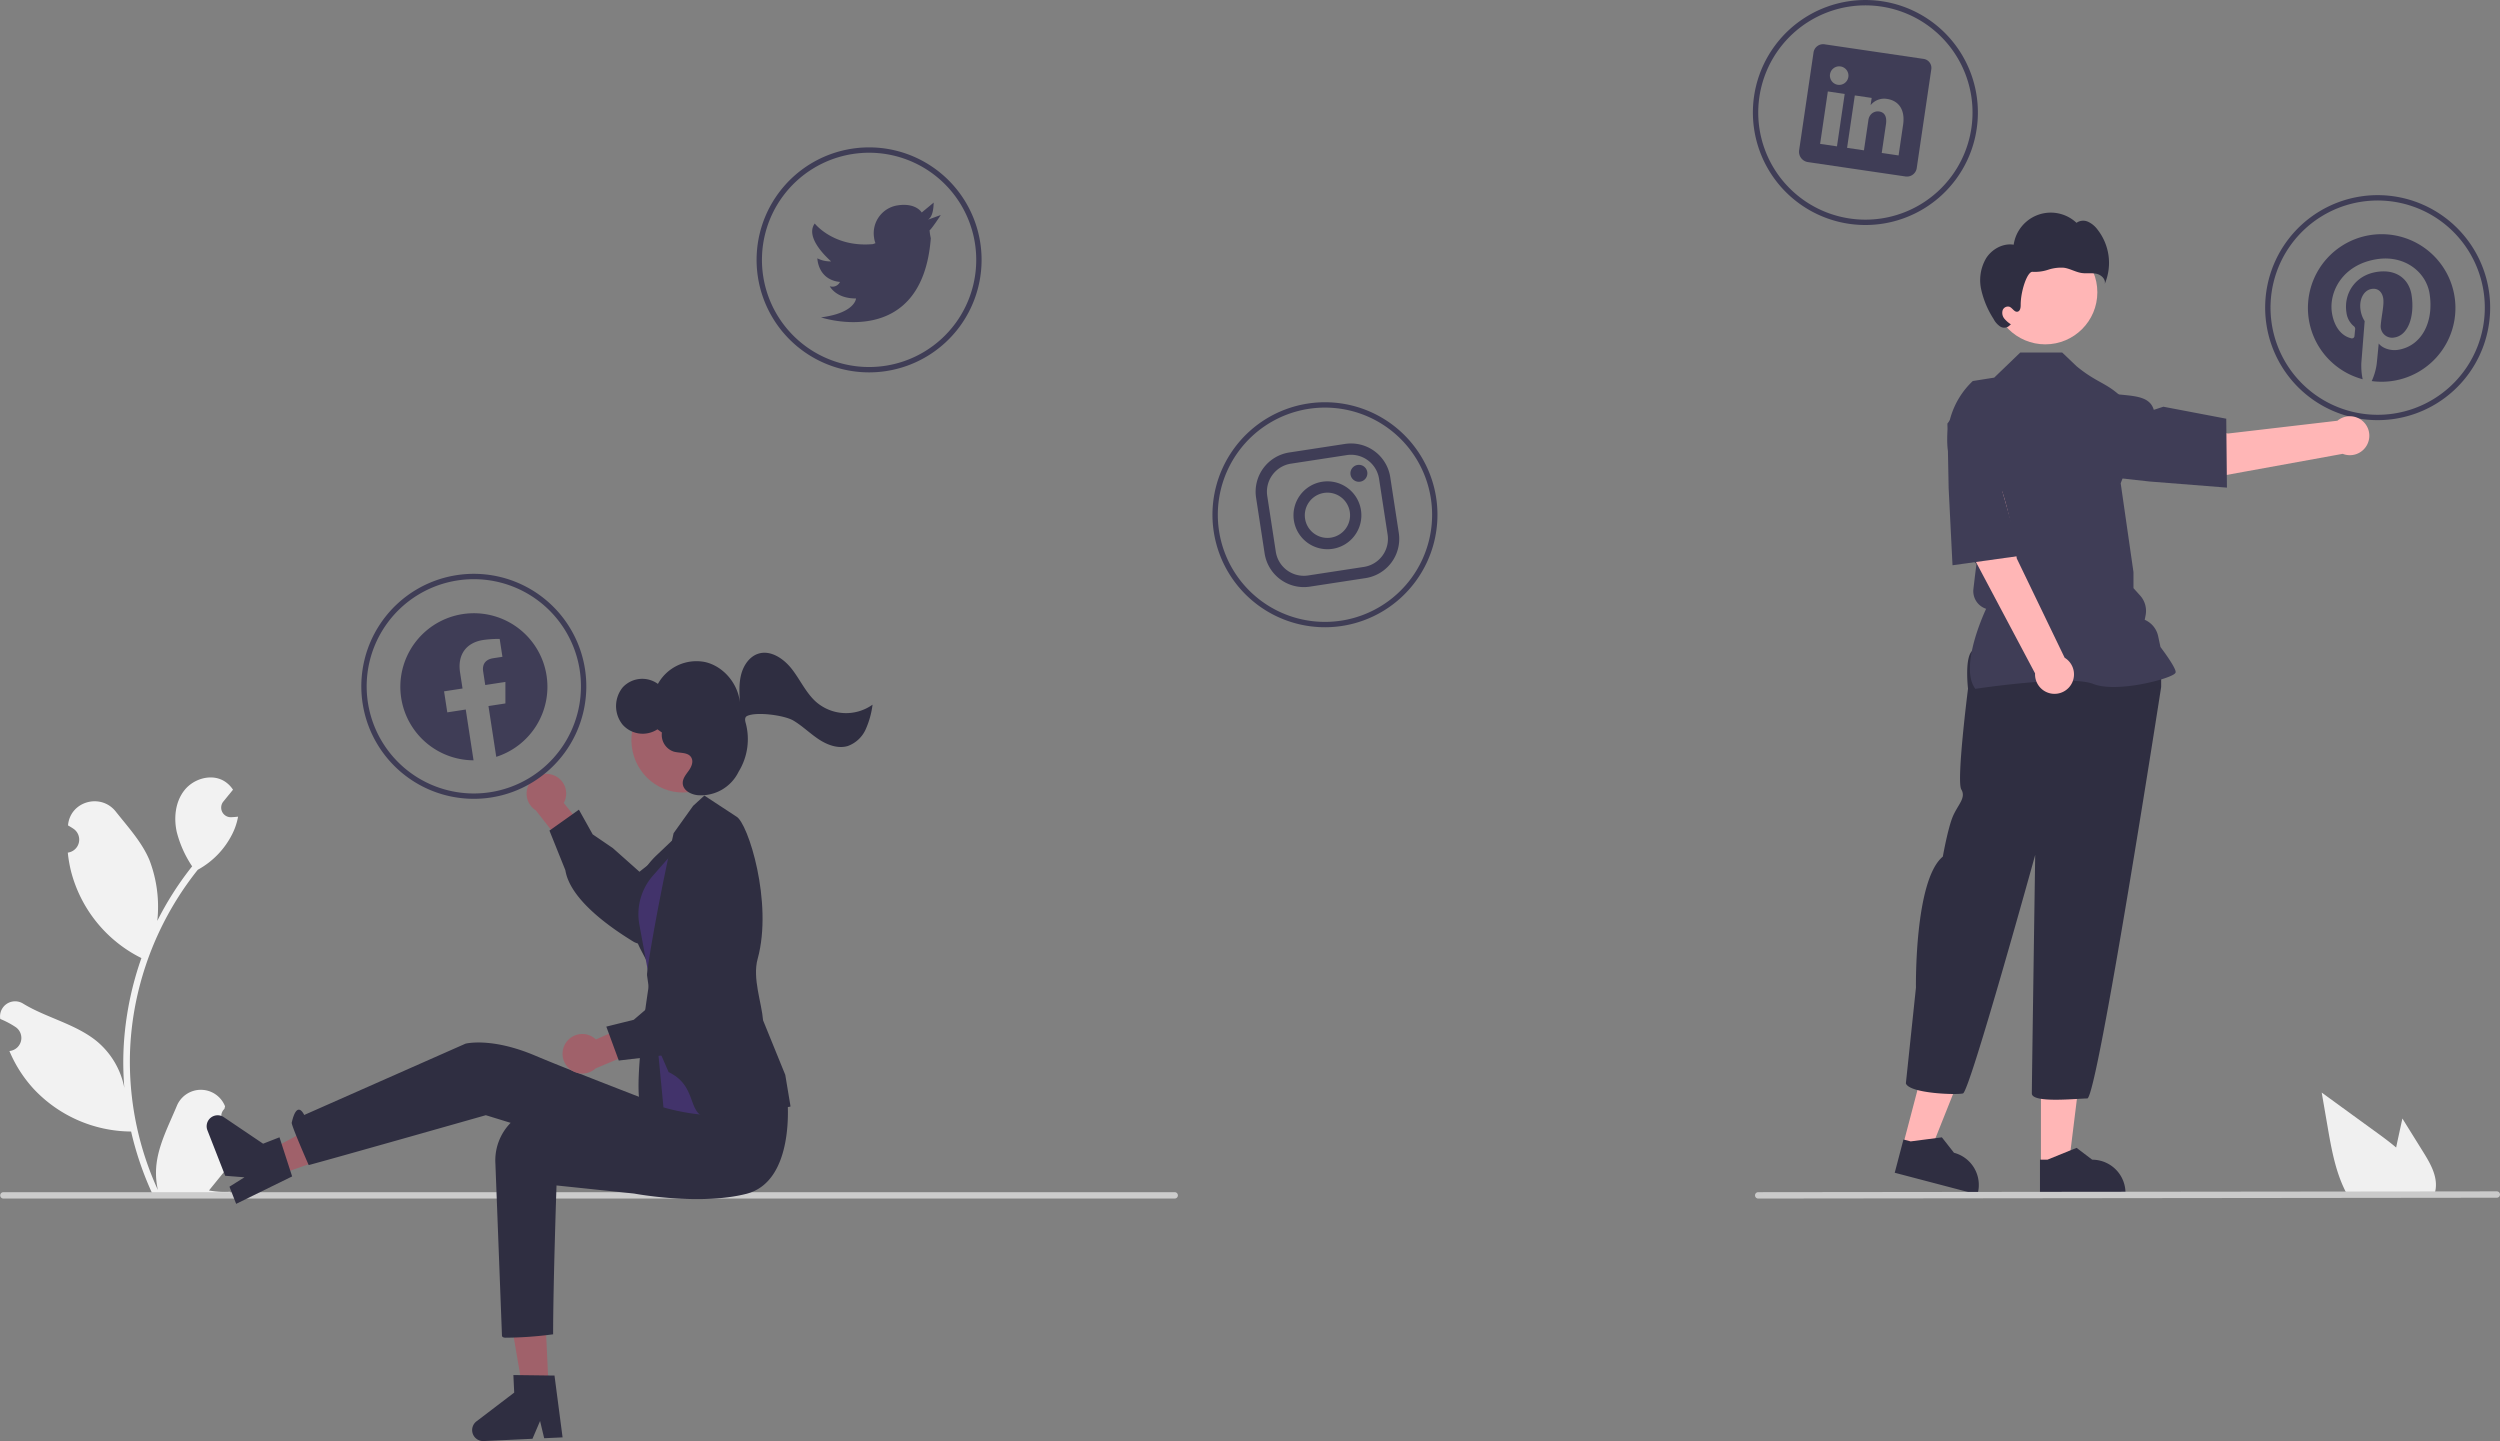 <svg xmlns="http://www.w3.org/2000/svg" width="933.351" height="538.011" data-name="Layer 1" viewBox="0 0 933.351 538.011"><rect x="0" y="0" width="933.351" height="538.011" fill="#808080" stroke="none"/><path fill="#f2f2f2" d="M86.39 420.272a3.613 3.613 0 0 1-2.618-6.263l.248-.984-.099-.236a9.703 9.703 0 0 0-17.898.066c-2.928 7.05-6.655 14.113-7.572 21.568a28.705 28.705 0 0 0 .504 9.872 115.086 115.086 0 0 1-10.47-47.799 111.08 111.08 0 0 1 .69-12.392q.57-5.06 1.583-10.047a116.42 116.42 0 0 1 23.087-49.341 30.982 30.982 0 0 0 12.886-13.37 23.634 23.634 0 0 0 2.15-6.457c-.628.082-1.266.133-1.893.174l-.596.031-.074.003a3.58 3.58 0 0 1-2.94-5.832l.813-1c.411-.513.833-1.017 1.244-1.532a1.784 1.784 0 0 0 .134-.154c.473-.586.946-1.162 1.42-1.748a10.352 10.352 0 0 0-3.395-3.28c-4.74-2.777-11.28-.854-14.705 3.434-3.435 4.288-4.083 10.305-2.89 15.662a41.485 41.485 0 0 0 5.738 12.793c-.257.33-.524.648-.781.977a117.172 117.172 0 0 0-12.23 19.375 48.71 48.71 0 0 0-2.908-22.624c-2.784-6.715-8-12.37-12.595-18.175-5.519-6.973-16.835-3.93-17.807 4.91l-.028.256q1.024.577 2.004 1.226a4.901 4.901 0 0 1-1.976 8.919l-.1.015a48.767 48.767 0 0 0 1.286 7.291 50.21 50.21 0 0 0 25 31.469c.4.205.791.411 1.193.606a119.598 119.598 0 0 0-6.438 30.296 113.435 113.435 0 0 0 .082 18.316l-.03-.216a29.974 29.974 0 0 0-10.233-17.308c-7.875-6.468-19-8.85-27.495-14.05a5.625 5.625 0 0 0-8.615 5.473l.034.227a32.928 32.928 0 0 1 3.692 1.779q1.024.577 2.004 1.226a4.901 4.901 0 0 1-1.976 8.919l-.1.015-.205.031a48.808 48.808 0 0 0 8.977 14.058 50.254 50.254 0 0 0 36.446 15.991h.01a119.563 119.563 0 0 0 8.032 23.447h28.692c.103-.318.195-.648.288-.966a32.599 32.599 0 0 1-7.94-.473c2.13-2.613 4.258-5.245 6.387-7.857a1.78 1.78 0 0 0 .134-.154c1.08-1.337 2.17-2.664 3.25-4v-.002a47.75 47.75 0 0 0-1.4-12.165Z"/><path fill="#ccc" d="M439.755 446.277a1.186 1.186 0 0 1-1.19 1.19H1.275a1.19 1.19 0 0 1 0-2.38h437.29a1.187 1.187 0 0 1 1.19 1.19Z"/><path fill="#a0616a" d="M206.366 289.309a7.34 7.34 0 0 1 4.118 10.475l10.526 13.06-6.376 8.333-14.607-18.652a7.38 7.38 0 0 1 6.34-13.216Z"/><path fill="#2f2e41" d="m211.073 324.88-5.945-14.789 10.997-7.81 5.141 9.213 7.507 5.12 9.971 8.855c2.703-2.22 23.442-18.84 30.077-11.774a7.838 7.838 0 0 1 2.321 6.13c-.413 5.378-6.118 9.893-6.334 10.06l-12.59 11.822c-.47.8-5.419 9.036-11.075 10.47a6.04 6.04 0 0 1-4.805-.709c-12.872-7.903-21.1-15.68-24.123-22.739a16.264 16.264 0 0 1-1.142-3.848Z"/><path fill="#a0616a" d="m204.841 518.444-9.684.452-6.354-37.136 14.293-.668 1.745 37.352z"/><path fill="#2f2e41" d="m210.033 536.629-6.872.321-1.53-6.43-2.838 6.634-18.225.853a4.101 4.101 0 0 1-2.677-7.36l14.084-10.732-.307-6.558 15.351.198Z"/><path fill="#a0616a" d="m103.735 438.707-3.528-9.029 33.151-17.905 16.746 10.526-46.369 16.408z"/><path fill="#2f2e41" d="m88.168 449.446-2.503-6.408 5.602-3.507-7.193-.565-6.64-16.994a4.101 4.101 0 0 1 6.115-4.891l14.675 9.908 6.115-2.39 4.726 14.607ZM294.178 411.833s-4.022 25.675-23.034 27.577-36.536-6.664-36.536-6.664l-53.232-16.395s-56.62 16.088-66.126 18.623c0 0-6.557-14.883-6.338-15.843 2.022-8.846 4.656-2.862 4.656-2.862l60.203-26.616s9.506-2.535 25.983 4.436 60.617 23.774 60.617 23.774Z"/><path fill="#2f2e41" d="M293.958 410.259s3.17 30.758-15.349 35.457c-17.604 4.467-41.887-.115-41.887-.115l-28.95-3.023s-1.267 37.197-1.267 55.574a139.582 139.582 0 0 1-17.744 1.268c-1.267 0-1.352-.664-1.352-.664l-2.454-64.287a20.062 20.062 0 0 1 20.757-21.283q2.05.078 4.3.29c17.81 1.708 39.92-1.923 39.92-1.923Z"/><path fill="#2f2e41" d="M242.59 365.637s-7.518 45.466-2.437 49.095 12.048 3.644 12.048 3.644l1.62-25.103ZM255.13 309.8l-10.053 9.552a29.628 29.628 0 0 0-5.83 35.237l4.805 9.163Z"/><path fill="#42336b" d="m257.377 311.406-13.62 15.515a21.771 21.771 0 0 0-5.3 12.165 21.771 21.771 0 0 0 .248 6.137l5.133 27.905 3.859 40.3s29.787 9.024 32.835-4.912-23.155-97.11-23.155-97.11Z"/><path fill="#2f2e41" d="m249.611 400.24-4.355-10.016-3.696-26.114c-.2-1.52 3.935-26.38 9.923-53.055l7.278-10.188 4.198-3.849 11.957 7.84c4.314 2.281 13.745 32.063 7.94 53.139-1.997 7.25 1.494 16.275 2.032 22.937l8.288 20.364 1.962 11.777-.3.114c-.298.115-5.094.762-24.675 4.025-16.224 2.704-7.34-10.599-20.552-16.973Z"/><path fill="#a0616a" d="M211.283 389.298a7.34 7.34 0 0 1 11.189-1.228l15.362-6.735 6.37 8.338-21.829 9.206a7.38 7.38 0 0 1-11.092-9.581Z"/><path fill="#2f2e41" d="m246.845 394.08-15.831 1.86-4.654-12.66 10.238-2.546 6.91-5.902 11.158-7.302c-1.433-3.19-12.036-27.56-3.478-32.11a7.838 7.838 0 0 1 6.523-.635c5.082 1.81 7.944 8.498 8.048 8.75l8.109 15.25c.65.663 7.3 7.597 7.2 13.43a6.04 6.04 0 0 1-1.943 4.453c-11 10.35-20.663 16.252-28.267 17.319a16.263 16.263 0 0 1-4.013.093Z"/><ellipse cx="388.135" cy="457.362" fill="#a0616a" rx="19.082" ry="19.507" transform="rotate(-6.832 -1194.557 1483.607)"/><path fill="#2f2e41" d="M304.502 261.894c-3.67-3.37-5.798-8.17-8.884-12.125s-8.023-7.237-12.637-5.677c-3.18 1.075-5.357 4.256-6.25 7.619-.89 3.362-.706 6.93-.514 10.425-.775-7.135-6.298-13.481-13.038-14.98a16.44 16.44 0 0 0-17.553 8.176 9.946 9.946 0 0 0-13.15 1.297 11.08 11.08 0 0 0-.14 13.788 10.014 10.014 0 0 0 13.118 1.866l1.668 1.202a6.558 6.558 0 0 0 4.456 7.137c2.343.635 5.48.107 6.597 2.352.78 1.569-.102 3.449-1.113 4.847-1.01 1.399-2.234 2.864-2.165 4.623.104 2.655 3.042 4.171 5.578 4.43a15.626 15.626 0 0 0 15.196-8.593q.081-.164.18-.33a23.163 23.163 0 0 0 2.518-18.14c-.338-1.19-.252-2.118.551-2.506 3.471-1.677 13.926-.282 17.278 1.709 3.352 1.99 6.184 4.817 9.441 6.974 3.258 2.157 7.258 3.642 10.93 2.509a11.71 11.71 0 0 0 6.642-6.237 32.518 32.518 0 0 0 2.549-9.182 17.053 17.053 0 0 1-21.258-1.184ZM307.388 388.852l-.01-.013.01.026Z"/><path fill="#3f3d56" d="M183.261 297.748a42 42 0 1 1 35.149-47.881 42 42 0 0 1-35.149 47.881Zm-12.43-81.052a40 40 0 1 0 45.602 33.474 40 40 0 0 0-45.601-33.474ZM330.833 138.539a42 42 0 1 1 35.149-47.881 42 42 0 0 1-35.149 47.88Zm-12.43-81.053a40 40 0 1 0 45.602 33.475 40 40 0 0 0-45.601-33.475ZM501.029 233.69a42 42 0 1 1 35.148-47.88 42 42 0 0 1-35.148 47.88Zm-12.43-81.052a40 40 0 1 0 45.601 33.474 40 40 0 0 0-45.6-33.474ZM702.792 83.52a42 42 0 1 1 35.148-47.88 42 42 0 0 1-35.148 47.88Zm-12.43-81.052a40 40 0 1 0 45.601 33.475 40 40 0 0 0-45.601-33.475ZM894.045 156.372a42 42 0 1 1 35.148-47.881 42 42 0 0 1-35.148 47.88Zm-12.43-81.053a40 40 0 1 0 45.601 33.475 40 40 0 0 0-45.601-33.475Z"/><path fill="#3f3d56" d="m346.446 82.017 4.79-1.746s-3.438 5.282-4.184 5.7a20.124 20.124 0 0 0 .455 2.965c-3.244 42.18-40.993 29.555-40.993 29.555 12.796-1.658 13.08-7.064 13.08-7.064-7.58.05-9.806-4.566-9.806-4.566a3.09 3.09 0 0 0 3.803-1.595c-8.325-.848-8.435-8.823-8.435-8.823a10.4 10.4 0 0 0 5.13 1.135c-1.055-.951-9.947-8.794-6.113-14.137 0 0 7.052 9.036 21.718 7.697l.958-.35a7.85 7.85 0 0 1-.531-2.144 10.5 10.5 0 0 1 8.787-11.97c6.92-1.06 9.008 2.666 9.008 2.666l4.488-3.724c-.1.015.165 5.033-2.155 6.4ZM502.82 169.904a10.59 10.59 0 0 1 12.037 8.836l3.2 20.871a10.59 10.59 0 0 1-8.835 12.037l-20.871 3.2a10.59 10.59 0 0 1-12.037-8.835l-3.2-20.87a10.59 10.59 0 0 1 8.835-12.038l20.871-3.2m-.64-4.174-20.87 3.2a14.824 14.824 0 0 0-12.37 16.851l3.2 20.871a14.824 14.824 0 0 0 16.851 12.37l20.87-3.2a14.824 14.824 0 0 0 12.37-16.852l-3.2-20.87a14.824 14.824 0 0 0-16.851-12.37Z"/><path fill="#3f3d56" d="M507.551 179.86a3.16 3.16 0 1 1 .014-.001ZM494.305 184.028a8.447 8.447 0 1 1-7.068 9.629 8.447 8.447 0 0 1 7.068-9.63m-.64-4.173a12.67 12.67 0 1 0 14.443 10.602 12.67 12.67 0 0 0-14.443-10.602ZM885.009 87.747a27.544 27.544 0 0 0-2.927 53.838 24.39 24.39 0 0 1-.484-6.32c.184-2.292 1.225-15.376 1.225-15.376a10.515 10.515 0 0 1-1.535-4.168c-.619-4.035 1.252-7.407 4.17-7.854 2.478-.38 3.955 1.297 4.296 3.52.382 2.492-.64 6.455-.925 10.032a4.258 4.258 0 0 0 5.105 4.578c5.153-.79 7.613-7.947 6.41-15.798-.916-5.967-5.622-9.81-12.927-8.69-8.252 1.265-12.46 8.217-11.405 15.096a7.939 7.939 0 0 0 2.617 5.06 1.346 1.346 0 0 1 .622 1.459c-.057.519-.165 1.766-.224 2.273a.946.946 0 0 1-1.256.89c-4.043-.973-6.455-4.857-7.174-9.548-1.186-7.73 3.919-18.004 16.85-19.987 10.39-1.593 18.387 4.88 19.624 12.95 1.639 10.683-3.082 19.567-11.832 20.909-2.941.45-5.944-.718-7.168-2.372 0 0-.618 6.514-.772 7.781a22.892 22.892 0 0 1-1.84 6.253 27.546 27.546 0 1 0-.45-54.526ZM718.014 21.969l-36.667-5.403a3.622 3.622 0 0 0-4.255 2.852l-.003.016-5.415 36.749a3.907 3.907 0 0 0 3.2 4.318l36.656 5.4a3.71 3.71 0 0 0 4.079-3.245l5.415-36.748a3.405 3.405 0 0 0-2.807-3.912q-.1-.017-.203-.027ZM685.816 54.64l-6.295-.927 2.884-19.57 6.294.927Zm.392-22.977-.045-.006a3.459 3.459 0 1 1 .045.006Zm22.61 26.367-6.293-.928 1.576-10.7c.378-2.564-.28-4.45-2.557-4.786a3.479 3.479 0 0 0-3.57 1.848 4.285 4.285 0 0 0-.445 1.514l-1.643 11.146-6.294-.927 2.884-19.57 6.294.927-.402 2.724a6.442 6.442 0 0 1 6.145-2.345c4.132.609 6.856 3.793 5.991 9.664Z"/><path fill="#3f3d56" fill-rule="evenodd" d="M204.059 252.234a27.456 27.456 0 1 0-27.268 31.623l-2.908-18.963-6.893 1.057-1.203-7.847 6.893-1.057-.918-5.98c-1.042-6.801 2.434-11.182 8.632-12.133a42.193 42.193 0 0 1 6.157-.4l1.025 6.679-3.424.525c-3.37.516-4.103 2.77-3.773 4.918l.78 5.091 7.527-1.154.001 8.032-6.324.97 2.908 18.964a27.464 27.464 0 0 0 18.788-30.325Z"/><path fill="#ffb6b6" d="m710.484 427.449 10.042 2.637 14.951-37.481-14.822-3.892-10.171 38.736z"/><path fill="#2f2e41" d="m707.379 437.833 30.882 8.11.103-.391a12.428 12.428 0 0 0-8.864-15.177l-4.517-5.762-11.65 1.516-2.695-.707Z"/><path fill="#ffb6b6" d="M761.966 434.962h10.382l4.94-40.05-15.324.001.002 40.049z"/><path fill="#2f2e41" d="m761.6 445.794 31.93-.001v-.404a12.428 12.428 0 0 0-12.428-12.428h-.001l-5.833-4.424-10.881 4.425H761.6ZM735.996 243.31c-2.508 3.136-1.254 13.796-1.254 13.796s-4.39 34.487-2.508 37.622-1.254 5.644-3.135 10.033-3.762 15.049-3.762 15.049c-10.66 8.778-10.033 48.91-10.033 48.91l-3.762 35.74c1.254 3.763 18.81 4.39 21.32 3.763s26.962-89.04 26.962-89.04-1.254 85.278-1.254 89.04 16.93 1.881 20.692 1.881 27.59-153.626 27.59-153.626V247.7l-3.135-4.39s-65.213-3.135-67.72 0Z"/><circle cx="763.586" cy="109.123" r="19.438" fill="#ffb6b6"/><path fill="#3f3d56" d="m737.47 257.178-.106-.149c-5.662-7.927 2.854-26.977 4.139-29.738a6.933 6.933 0 0 1-4.746-7.405l.554-4.706.577-4.617-4.135-4.135-.011-.103-2.38-20.82-3.46-13.83a30.36 30.36 0 0 1 8.618-29.423l7.997-1.27 9.72-9.364h15.672l5.374 5.134c10.566 8.66 13.074 4.898 24.988 21.201l-8.53 22.475 4.768 33.147.002 5.999 2.484 2.76a8.588 8.588 0 0 1 2.037 7.429l-.326 1.632a8.588 8.588 0 0 1 5.014 6.095l.872 4.07c.747.984 5.672 7.552 5.672 9.347 0 .27-.199.53-.626.82-3.356 2.272-21.91 6.906-30.12 3.62-8.747-3.497-43.517 1.75-43.867 1.803Z"/><path fill="#ffb6b6" d="m727.595 178.327 16.163-3.164c5.977 8.926 9.186 33.335 9.186 33.335l17.87 37.058a7.271 7.271 0 1 1-11.038 5.847l-23.306-43.908Z"/><path fill="#3f3d56" d="m727.505 182.161-.46-24.022 7.606-10.176a13.37 13.37 0 0 1 13.162-5.094 13.34 13.34 0 0 1 10.67 14.76c-1.29 10.171-4.221 22.9-10.852 25.78l-.068.03 6.873 24.035-25.486 3.56Z"/><path fill="#ffb6b6" d="M831.788 161.853s-24.117-4.943-34.506-2.211l-2.292 16.309 29.418 2.611 50.211-9.127a7.272 7.272 0 1 0-1.967-12.36Z"/><path fill="#3f3d56" d="m802.586 179.77-23.882-2.634-9.113-8.85a13.37 13.37 0 0 1-3.36-13.709 13.34 13.34 0 0 1 16.01-8.684c9.921 2.589 19.85.174 21.853 7.12l3.575-1.17 23.483 4.474.253 25.733Z"/><path fill="#2f2e41" d="M741.538 96.351c2.182-3.377 6.278-5.627 10.25-4.995a13.997 13.997 0 0 1 23.451-8.164 4.352 4.352 0 0 1 4.256-.426 8.974 8.974 0 0 1 3.458 2.776 20.141 20.141 0 0 1 2.819 20.49c.485-1.764-1.283-3.424-3.07-3.82-1.786-.396-3.66-.021-5.471-.279-2.322-.33-4.409-1.677-6.734-1.98a15.33 15.33 0 0 0-5.825.748 15.795 15.795 0 0 1-5.824.782c-1.957-.232-4.478 7.185-4.444 12.41.006.99-.198 2.26-1.165 2.47-1.192.259-1.882-1.386-3.016-1.834a2.098 2.098 0 0 0-2.573 1.369 3.42 3.42 0 0 0 .653 3.063 10.108 10.108 0 0 0 2.45 2.126l-.467.388a2.78 2.78 0 0 1-3.508.436 7.572 7.572 0 0 1-2.519-2.868 33.75 33.75 0 0 1-4.62-11.071 16.125 16.125 0 0 1 1.899-11.621Z"/><path fill="#f0f0f0" d="m904.619 429.982-7.71-12.39-1.54 7.08c-.27 1.24-.54 2.5-.79 3.75-2.19-1.87-4.52-3.6-6.8-5.26q-10.5-7.62-20.99-15.26l2.19 12.7c1.35 7.82 2.76 15.8 6.1 22.95.37.81.77 1.61 1.2 2.39h32.54a10.488 10.488 0 0 0 .54-2.24.775.775 0 0 0 .01-.15c.51-4.85-2.17-9.42-4.75-13.57Z"/><path fill="#cacaca" d="m932.16 447.16-275.75.307a1.19 1.19 0 1 1 0-2.381l275.75-.308a1.19 1.19 0 1 1 0 2.382Z"/></svg>